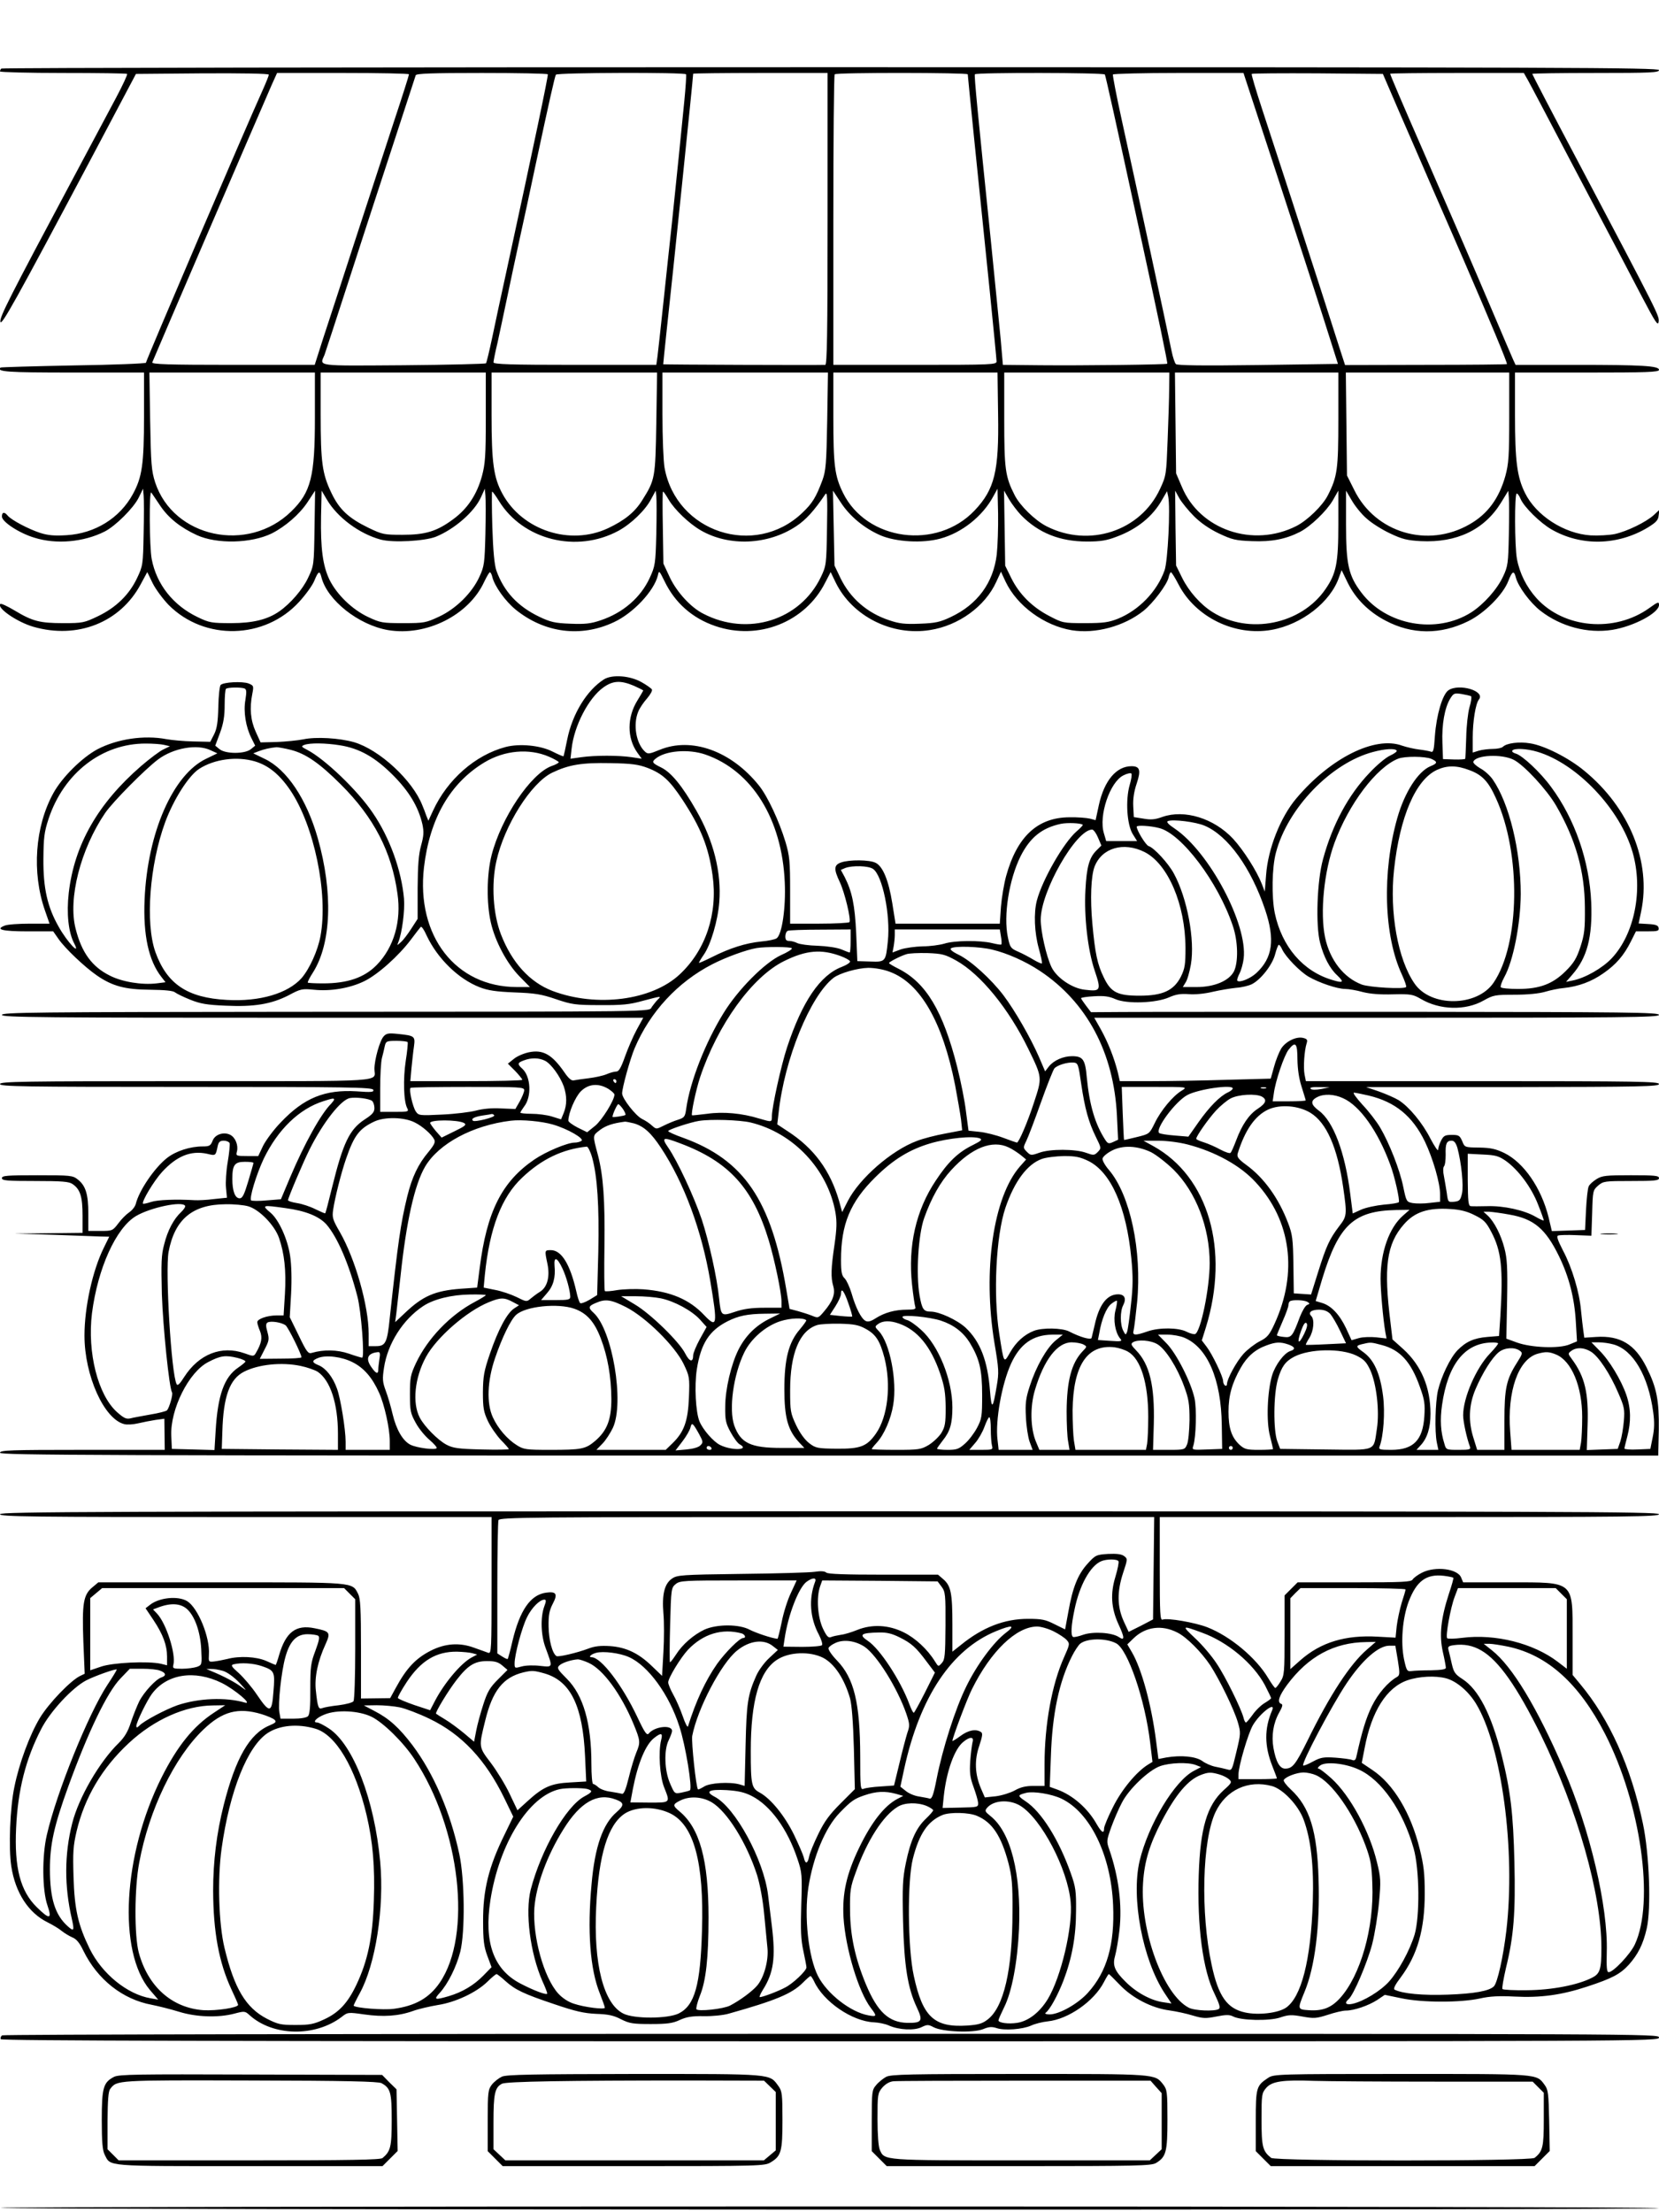 <?xml version="1.0" standalone="no"?>
<!DOCTYPE svg PUBLIC "-//W3C//DTD SVG 20010904//EN"
 "http://www.w3.org/TR/2001/REC-SVG-20010904/DTD/svg10.dtd">
<svg version="1.0" xmlns="http://www.w3.org/2000/svg"
 width="864pt" height="1152pt" viewBox="0 0 864 1152"
 preserveAspectRatio="xMidYMid meet">

<g transform="translate(0,1152) scale(0.1,-0.1)"
fill="#000000" stroke="none">
<path d="M7 11163 c-4 -3 -7 -10 -7 -15 0 -4 148 -8 328 -8 181 0 331 -2 334
-5 3 -3 -23 -59 -57 -123 -34 -64 -132 -247 -217 -407 -345 -646 -389 -734
-386 -760 3 -28 77 104 473 850 l233 440 346 3 c206 1 346 -1 346 -7 0 -5 -14
-40 -31 -78 -89 -196 -609 -1411 -609 -1422 0 -4 -169 -11 -376 -14 -207 -4
-379 -9 -381 -11 -23 -22 33 -26 378 -26 l369 0 0 -227 c0 -251 -10 -318 -58
-406 -68 -125 -197 -205 -345 -214 -64 -4 -97 -1 -138 12 -61 20 -150 67 -169
90 -17 21 -30 19 -30 -5 0 -27 89 -86 169 -110 114 -36 257 -23 366 32 57 29
150 122 177 176 l23 47 3 -35 c2 -19 2 -109 0 -200 -3 -160 -4 -167 -34 -230
-41 -87 -110 -154 -204 -199 -71 -34 -80 -36 -180 -36 -123 0 -161 10 -254 66
-37 22 -71 38 -74 34 -21 -20 86 -94 172 -119 230 -66 453 23 559 222 l34 63
28 -58 c16 -32 54 -83 84 -114 187 -187 500 -179 679 17 33 36 69 85 79 110
21 51 28 54 37 18 30 -119 192 -248 346 -275 199 -34 422 77 502 252 13 27 26
49 29 49 4 0 10 -11 13 -25 12 -48 68 -126 122 -170 150 -121 339 -146 511
-65 100 46 209 162 229 243 6 28 7 27 35 -30 54 -112 144 -192 264 -233 224
-77 469 20 573 227 l28 54 26 -54 c86 -176 292 -280 491 -248 149 23 287 123
345 250 l25 54 24 -52 c60 -126 201 -229 345 -253 123 -20 273 21 373 101 50
40 123 137 131 174 3 15 9 27 12 27 4 0 22 -29 40 -64 88 -170 293 -270 484
-236 158 28 308 145 352 275 l13 36 32 -66 c41 -83 109 -151 197 -197 138 -73
286 -74 430 -3 86 42 182 139 209 209 20 52 30 57 39 20 12 -48 75 -133 129
-175 106 -82 245 -119 373 -99 112 18 244 88 244 130 0 18 -6 16 -50 -16 -181
-130 -445 -107 -588 51 -52 58 -88 129 -102 205 -12 65 -13 340 -1 340 5 0 14
-13 20 -28 18 -42 103 -126 163 -160 153 -87 342 -83 498 10 44 27 56 39 58
63 l4 30 -29 -27 c-39 -36 -139 -85 -203 -99 -29 -6 -86 -9 -126 -7 -138 9
-284 103 -342 221 -41 83 -52 165 -52 405 l0 222 375 0 c309 0 375 2 375 14 0
21 -89 26 -435 26 l-312 0 -13 28 c-7 15 -57 133 -112 262 -110 258 -166 387
-348 805 -122 279 -180 415 -180 421 0 2 157 4 348 4 l348 0 21 -37 c12 -21
110 -207 218 -413 108 -206 219 -415 245 -465 26 -49 85 -162 131 -250 71
-135 84 -155 87 -130 3 32 6 27 -419 832 -132 249 -239 455 -239 458 0 3 149
5 330 5 287 0 330 2 330 15 0 13 -486 15 -4313 15 -2373 0 -4317 -3 -4320 -7z
m2123 -30 c0 -5 -35 -116 -79 -248 -43 -132 -134 -409 -201 -615 -67 -206
-142 -437 -167 -512 l-44 -138 -426 0 c-336 0 -424 3 -420 13 35 85 539 1255
622 1445 l28 62 343 0 c189 0 344 -3 344 -7z m723 0 c3 -7 -71 -361 -217
-1033 -25 -113 -57 -263 -72 -335 -15 -71 -30 -133 -33 -137 -3 -3 -196 -8
-429 -10 -463 -3 -438 -7 -412 54 5 13 63 192 130 398 67 206 125 386 130 400
6 19 191 583 215 658 3 9 81 12 344 12 187 0 342 -3 344 -7z m720 0 c2 -5 -2
-66 -9 -138 -7 -71 -20 -202 -29 -290 -9 -88 -25 -241 -35 -340 -11 -99 -31
-288 -45 -420 -14 -132 -28 -259 -31 -282 l-6 -43 -424 0 c-333 0 -424 3 -424
13 0 6 9 53 21 102 11 50 33 155 50 235 17 80 45 215 64 300 19 85 57 261 84
390 72 336 100 460 106 471 7 11 672 13 678 2z m737 -753 c0 -601 -3 -760 -12
-760 -40 -2 -843 1 -844 3 0 1 7 76 17 167 30 271 139 1326 139 1346 0 2 158
4 350 4 l350 0 0 -760z m730 753 c0 -8 55 -553 115 -1133 19 -189 35 -352 35
-362 0 -17 -24 -18 -425 -18 l-425 0 0 753 c0 415 3 757 7 760 9 10 693 9 693
0z m714 -1 c4 -7 53 -226 181 -817 100 -459 147 -686 144 -689 -6 -5 -443 -10
-660 -8 l-196 2 -11 128 c-7 70 -30 305 -52 522 -68 661 -87 855 -83 863 6 10
671 9 677 -1z m895 -519 c95 -291 206 -631 246 -758 l73 -230 -417 -6 c-291
-4 -419 -2 -427 5 -6 6 -16 36 -22 66 -19 96 -186 870 -261 1210 -27 123 -47
228 -45 232 3 4 157 8 343 8 l337 0 173 -527z m637 327 c47 -107 127 -292 178
-410 52 -118 123 -282 159 -365 134 -309 229 -537 225 -541 -2 -2 -193 -4
-423 -4 l-420 -1 -27 83 c-14 46 -68 211 -118 368 -91 282 -179 552 -289 888
-31 95 -55 175 -52 177 2 3 157 4 344 3 l339 -3 84 -195z m-5646 -1593 c0
-309 -20 -390 -124 -491 -225 -219 -613 -136 -708 152 -19 60 -22 93 -26 320
l-4 252 431 0 431 0 0 -233z m890 0 c0 -203 -3 -242 -20 -306 -27 -98 -76
-171 -150 -225 -85 -63 -144 -81 -265 -81 -95 0 -104 2 -175 36 -105 51 -153
96 -194 182 -48 100 -56 159 -56 409 l0 218 430 0 430 0 0 -233z m888 -29 c-5
-288 -6 -296 -74 -404 -38 -61 -91 -104 -178 -145 -197 -92 -445 -11 -549 179
-46 84 -57 162 -57 410 l0 222 431 0 431 0 -4 -262z m890 10 c-4 -225 -7 -259
-25 -309 -33 -88 -52 -120 -105 -170 -247 -235 -656 -101 -717 235 -6 33 -11
158 -11 278 l0 218 431 0 431 0 -4 -252z m890 34 c5 -296 -18 -390 -122 -500
-197 -208 -563 -159 -686 92 -43 88 -50 142 -50 397 l0 229 428 0 427 0 3
-218z m891 136 c0 -46 -4 -166 -8 -268 -7 -182 -7 -186 -40 -257 -102 -219
-369 -306 -590 -194 -61 31 -138 107 -166 161 -50 98 -55 137 -55 397 l0 243
430 0 430 0 -1 -82z m881 -161 c0 -260 -5 -299 -55 -397 -27 -53 -105 -129
-163 -159 -226 -115 -504 -20 -597 204 l-30 70 -3 263 -3 262 425 0 426 0 0
-243z m890 10 c0 -202 -3 -242 -20 -305 -33 -118 -93 -199 -186 -252 -218
-126 -491 -45 -601 178 l-38 76 -3 268 -3 268 425 0 426 0 0 -233z m-5332
-607 c-4 -153 -6 -169 -31 -223 -38 -84 -122 -167 -210 -208 -69 -32 -77 -34
-187 -34 -109 0 -119 2 -183 32 -83 39 -163 117 -201 194 -35 73 -47 163 -44
330 l3 134 27 -46 c55 -94 170 -179 281 -209 64 -17 228 -8 287 15 98 40 201
130 235 206 l20 44 3 -35 c2 -19 2 -109 0 -200z m2663 -108 c-18 -148 -101
-260 -239 -325 -57 -27 -81 -32 -162 -35 -78 -3 -106 0 -159 18 -115 38 -203
115 -254 220 l-31 65 -4 195 -4 195 41 -62 c47 -72 122 -134 207 -171 80 -34
218 -42 310 -17 113 30 222 117 277 220 l22 40 3 -130 c1 -71 -2 -167 -7 -213z
m-4357 255 c43 -64 105 -114 192 -154 104 -47 282 -43 389 9 71 36 144 99 186
162 l40 61 -3 -195 c-3 -195 -3 -195 -34 -260 -28 -60 -92 -134 -150 -174 -60
-42 -137 -61 -249 -61 -102 0 -115 2 -175 31 -128 61 -215 171 -240 303 -12
63 -14 359 -2 346 4 -6 25 -36 46 -68z m1764 25 c125 -204 405 -274 623 -156
66 36 140 107 170 165 l24 44 3 -30 c2 -16 2 -104 0 -195 -4 -158 -6 -168 -35
-231 -47 -101 -138 -180 -254 -219 -53 -18 -81 -21 -159 -18 -81 3 -104 9
-161 36 -113 54 -185 132 -224 241 -10 30 -17 101 -21 227 -3 101 -3 184 -1
184 3 0 19 -22 35 -48z m885 5 c31 -52 106 -124 167 -159 147 -85 350 -76 497
22 50 33 92 79 151 166 10 16 12 -16 9 -176 -3 -191 -4 -196 -32 -255 -108
-225 -381 -311 -612 -191 -66 33 -138 113 -174 188 l-34 73 -3 188 c-2 103 -2
187 1 187 3 0 16 -19 30 -43z m1835 -80 c90 -92 201 -137 343 -137 70 0 102 5
154 25 108 40 189 106 238 194 l25 43 6 -28 c12 -56 -2 -337 -19 -384 -39
-110 -134 -208 -243 -252 -48 -19 -75 -23 -172 -23 -113 0 -116 1 -185 37 -89
46 -157 114 -198 197 l-32 65 -3 196 -3 195 26 -45 c15 -25 43 -62 63 -83z
m900 -5 c35 -35 80 -66 130 -90 68 -32 87 -37 173 -40 101 -4 174 10 249 48
56 29 138 108 171 164 l29 51 0 -175 c0 -203 -11 -257 -67 -338 -126 -184
-399 -239 -589 -119 -62 39 -122 107 -157 177 l-32 65 -3 195 -2 195 22 -40
c13 -22 47 -64 76 -93z m899 -12 c26 -24 82 -59 123 -78 63 -30 89 -36 160
-40 187 -9 330 59 417 200 l38 62 3 -35 c2 -18 2 -106 0 -194 -3 -148 -5 -164
-30 -217 -31 -67 -101 -145 -166 -187 -182 -115 -443 -68 -572 103 -67 88 -80
147 -80 354 l0 177 30 -51 c16 -28 50 -71 77 -94z"/>
<path d="M3145 7982 c-89 -57 -164 -179 -191 -313 -9 -46 -18 -85 -19 -87 -2
-2 -27 9 -57 24 -64 33 -173 43 -245 24 -158 -42 -303 -169 -378 -332 l-24
-52 -11 27 c-5 15 -14 38 -20 52 -51 132 -224 291 -356 330 -77 22 -199 29
-264 15 -30 -6 -93 -12 -139 -14 l-84 -2 -25 55 c-27 59 -33 123 -18 198 8 41
7 43 -20 54 -33 12 -130 7 -145 -8 -5 -5 -11 -56 -12 -114 -2 -79 -7 -113 -22
-143 l-20 -39 -90 2 c-49 1 -111 7 -139 12 -116 22 -256 1 -359 -53 -80 -43
-184 -146 -229 -228 -96 -174 -113 -413 -44 -611 l24 -69 -103 0 c-57 0 -116
-4 -130 -10 -53 -20 -13 -30 119 -30 l133 0 28 -40 c34 -49 136 -146 200 -190
80 -55 146 -73 276 -74 78 -1 121 -5 131 -14 9 -7 44 -24 79 -38 52 -21 87
-27 183 -31 150 -7 239 8 329 54 63 34 71 35 132 29 87 -9 187 8 261 44 71 34
180 132 244 217 24 32 47 62 51 66 4 5 18 -15 31 -45 56 -119 165 -226 276
-269 44 -17 85 -23 182 -27 106 -4 139 -9 215 -35 83 -28 101 -31 230 -31 115
-1 154 3 222 22 98 26 99 26 79 7 -9 -9 -22 -26 -31 -38 -19 -27 91 -25 -1897
-26 -1316 -1 -1488 -3 -1488 -16 0 -13 192 -15 1670 -15 l1670 0 -34 -62 c-19
-35 -46 -98 -61 -140 -20 -57 -32 -78 -45 -78 -10 0 -33 -6 -51 -14 -19 -8
-61 -17 -94 -21 -33 -4 -68 -9 -77 -11 -11 -3 -27 10 -48 41 -65 94 -112 121
-187 105 -27 -6 -62 -21 -78 -35 l-30 -24 38 -38 c20 -21 37 -42 37 -46 0 -4
-131 -7 -291 -7 l-292 0 6 68 c4 37 9 88 13 113 7 53 4 56 -85 65 -47 5 -59 3
-73 -13 -20 -21 -48 -122 -48 -169 0 -70 91 -64 -981 -64 -855 0 -969 -2 -969
-15 0 -13 114 -15 969 -15 843 0 970 -2 975 -15 4 -12 -8 -14 -87 -8 -165 10
-274 -34 -395 -162 -37 -38 -78 -94 -92 -122 l-25 -53 -58 0 c-58 0 -59 1 -53
24 8 32 -8 72 -34 86 -34 18 -81 3 -93 -31 -10 -25 -16 -29 -52 -29 -65 0
-139 -24 -185 -60 -66 -52 -146 -170 -163 -240 -4 -14 -19 -33 -34 -43 -16
-11 -41 -36 -57 -58 -29 -38 -31 -39 -93 -39 l-63 0 0 90 c0 102 -14 146 -55
178 -26 21 -38 22 -211 22 -157 0 -184 -2 -184 -15 0 -13 26 -15 173 -15 140
0 177 -3 195 -16 40 -27 52 -66 52 -164 l0 -90 -177 -2 -178 -2 200 -6 c110
-4 221 -8 247 -9 l47 -1 -28 -57 c-59 -119 -101 -310 -101 -458 0 -208 102
-435 207 -461 14 -4 47 -2 72 4 25 6 67 14 92 18 l45 6 1 -81 1 -81 -429 0
c-375 0 -429 -2 -429 -15 0 -13 486 -15 4318 -15 l4318 0 3 134 c2 154 -11
220 -64 326 -60 120 -137 166 -262 158 l-62 -4 -5 36 c-3 19 -8 67 -12 105 -8
95 -47 225 -94 313 -28 55 -35 75 -25 78 8 3 50 4 94 2 l79 -3 4 118 c3 116 4
119 31 143 27 23 34 24 173 24 121 0 144 2 144 15 0 13 -23 15 -146 15 -130 0
-150 -2 -179 -20 -18 -11 -37 -28 -41 -38 -5 -9 -11 -64 -14 -122 l-5 -105
-86 -3 -87 -3 -17 72 c-38 153 -129 285 -231 335 -44 21 -70 27 -130 28 -76 1
-76 1 -89 34 -13 29 -18 32 -54 32 -35 0 -43 -4 -56 -30 -8 -16 -15 -37 -15
-47 -1 -10 -18 16 -40 57 -42 83 -112 167 -166 201 -20 12 -66 32 -102 45
l-67 23 763 0 c670 1 762 3 762 16 0 13 -109 15 -920 15 l-919 0 -7 35 c-7 37
-1 124 11 162 6 18 2 23 -18 28 -36 9 -91 -18 -115 -56 -11 -19 -28 -61 -37
-95 l-17 -61 -226 -6 c-124 -4 -300 -7 -392 -7 l-168 0 -11 48 c-19 74 -49
151 -87 220 l-35 62 1471 0 c1300 0 1470 2 1470 15 0 13 -154 15 -1322 16
-728 0 -1393 0 -1480 -1 l-156 -1 -26 34 c-14 19 -26 36 -26 39 0 3 30 8 68
10 52 3 77 0 111 -15 59 -26 213 -21 281 10 34 15 60 19 100 16 32 -3 84 2
125 12 39 9 94 18 123 21 30 2 66 11 82 19 47 24 107 101 121 156 7 27 16 49
19 49 4 0 12 -11 18 -25 18 -38 91 -114 137 -141 55 -32 150 -64 191 -64 18 0
59 -7 91 -16 39 -10 92 -14 158 -12 93 2 103 0 145 -24 98 -58 232 -62 327 -8
50 28 59 30 161 30 69 0 127 6 158 15 27 8 72 18 99 20 75 8 144 33 206 77 65
45 106 92 143 166 l26 52 61 0 c52 0 60 2 57 18 -2 13 -15 18 -54 20 l-50 3
13 62 c54 258 -61 541 -297 734 -81 67 -208 131 -281 142 -58 10 -123 1 -142
-18 -6 -6 -29 -11 -52 -11 -22 0 -55 -4 -73 -9 l-32 -10 0 79 c0 83 15 176 32
197 36 45 -105 86 -159 48 -31 -22 -62 -129 -70 -237 -5 -76 -8 -88 -22 -82
-9 3 -36 8 -61 11 -25 3 -64 12 -88 20 -141 52 -373 -64 -551 -275 -82 -97
-147 -261 -157 -397 l-7 -88 -15 39 c-27 69 -95 176 -150 236 -100 107 -253
154 -368 114 -38 -14 -60 -16 -99 -9 l-50 8 -3 57 c-2 37 4 77 18 118 23 69
17 90 -27 90 -79 0 -142 -75 -170 -202 l-17 -79 -30 8 c-17 4 -65 8 -107 7
-165 -1 -272 -100 -329 -306 -11 -40 -23 -112 -27 -160 l-6 -88 -271 0 -272 0
-17 107 c-19 118 -49 192 -87 210 -31 16 -136 17 -179 2 -38 -13 -40 -34 -7
-103 25 -53 59 -193 50 -208 -3 -4 -74 -8 -157 -8 l-152 0 0 172 c0 154 -3
182 -24 253 -33 109 -93 238 -138 294 -144 180 -351 255 -518 186 -54 -22 -61
-23 -76 -9 -46 42 -63 141 -35 208 7 18 28 49 46 69 17 20 29 41 25 47 -3 5
-26 22 -51 36 -61 36 -156 43 -199 16z m156 -33 c27 -12 49 -23 49 -25 0 -1
-14 -25 -30 -51 -55 -88 -55 -196 -1 -272 l23 -32 -53 8 c-69 10 -188 10 -261
0 l-57 -8 6 53 c13 118 88 263 165 318 50 36 90 38 159 9z m-2028 -14 c11 -5
12 -16 5 -60 -11 -61 2 -141 32 -200 l19 -38 -22 -18 c-31 -26 -133 -26 -164
0 l-22 18 25 67 c18 49 24 87 24 145 0 43 3 81 7 84 8 8 76 9 96 2z m6388 -40
c4 -3 1 -29 -8 -58 -8 -28 -16 -99 -17 -157 -2 -58 -4 -108 -5 -111 0 -3 -27
-5 -58 -4 l-58 2 -3 84 c-4 96 12 183 40 230 18 29 22 31 60 25 23 -4 44 -9
49 -11z m-6806 -254 l30 -7 -35 -17 c-19 -9 -71 -48 -115 -86 -225 -195 -348
-410 -377 -661 -12 -107 -2 -204 28 -262 37 -71 -36 6 -81 87 -58 102 -80 200
-79 350 1 113 4 141 27 211 79 238 278 393 507 392 36 0 79 -3 95 -7z m915 -2
c102 -16 183 -62 275 -154 85 -85 134 -166 155 -258 8 -39 7 -59 -7 -110 -13
-47 -17 -102 -18 -222 l0 -160 -33 -51 c-18 -28 -42 -60 -54 -70 -21 -19 -21
-19 -13 1 19 48 34 164 29 225 -13 148 -75 319 -162 446 -79 118 -251 282
-342 329 -31 16 -33 19 -15 26 29 11 110 10 185 -2z m-673 -26 l35 -16 -58
-28 c-173 -82 -306 -385 -321 -733 -8 -185 21 -319 88 -404 l21 -27 -47 -6
c-77 -9 -180 8 -244 41 -92 46 -146 120 -177 243 -41 157 26 416 154 604 41
59 206 226 275 278 80 60 204 82 274 48z m418 2 c78 -20 150 -70 260 -180 172
-171 265 -351 295 -569 21 -144 -19 -279 -107 -370 -65 -67 -153 -97 -281 -97
-41 0 -76 2 -79 4 -2 3 10 27 27 53 96 152 105 417 25 699 -58 204 -161 358
-276 413 l-60 29 28 11 c26 10 59 18 93 21 9 0 43 -6 75 -14z m5759 -4 c3 -4
-13 -16 -35 -26 -22 -10 -70 -50 -107 -90 -110 -115 -193 -269 -242 -450 -31
-112 -39 -343 -15 -435 19 -73 50 -133 89 -169 38 -36 32 -42 -26 -24 -152 45
-262 173 -299 348 -17 85 -15 237 6 315 61 232 287 466 505 524 63 17 116 20
124 7z m733 -6 c207 -62 432 -300 496 -525 55 -194 10 -423 -109 -550 -48 -51
-138 -103 -204 -116 l-34 -7 32 37 c78 89 106 196 99 376 -9 215 -85 435 -209
602 -56 77 -152 166 -185 174 -13 4 -20 10 -17 15 8 14 75 11 131 -6z m-5149
-25 c28 -12 52 -26 52 -29 0 -4 -16 -13 -37 -20 -108 -39 -263 -269 -313 -465
-25 -98 -27 -248 -4 -349 22 -98 84 -215 150 -282 l54 -55 -68 0 c-319 0 -525
266 -484 623 30 255 136 439 315 547 105 63 232 74 335 30z m815 11 c243 -84
400 -336 414 -666 6 -131 -14 -270 -42 -291 -8 -6 -45 -14 -82 -17 -79 -8
-162 -34 -255 -81 -38 -19 -68 -32 -68 -30 0 3 11 22 25 42 37 53 74 180 81
275 12 153 -30 320 -119 475 -74 130 -131 199 -183 225 -47 23 -51 29 -30 46
50 42 171 52 259 22z m4211 -28 c54 -28 171 -154 220 -238 102 -176 149 -341
150 -530 1 -112 -2 -140 -23 -205 -20 -61 -35 -85 -76 -126 -68 -68 -136 -94
-250 -94 -46 0 -86 4 -89 9 -3 5 5 28 18 52 47 84 85 278 86 434 0 224 -60
472 -146 596 -13 19 -42 46 -65 58 -22 13 -38 28 -36 34 12 36 149 42 211 10z
m-429 5 c33 -15 32 -23 -5 -38 -65 -27 -135 -136 -173 -270 -80 -282 -70 -614
24 -815 15 -33 25 -62 22 -65 -12 -12 -190 -2 -231 13 -95 36 -166 128 -191
245 -27 129 -6 343 49 493 74 202 218 393 331 438 34 14 143 13 174 -1z
m-6127 -13 c70 -21 127 -67 183 -149 125 -184 199 -540 158 -761 -14 -76 -57
-170 -98 -218 -71 -80 -218 -124 -390 -114 -206 11 -312 83 -372 250 -53 151
-30 453 51 675 44 119 122 242 177 278 79 51 196 67 291 39z m2045 -34 c77
-30 114 -64 181 -165 97 -148 136 -246 157 -394 28 -199 -35 -389 -171 -516
-145 -136 -433 -173 -663 -86 -118 45 -211 147 -268 294 -41 106 -51 261 -24
381 41 186 180 407 290 461 88 42 154 53 305 50 112 -2 145 -7 193 -25z m4281
-12 c65 -24 98 -59 137 -146 132 -288 125 -760 -13 -961 -86 -125 -326 -128
-411 -4 -87 125 -131 371 -107 592 30 278 113 470 224 521 53 24 103 24 170
-2z m-1771 -78 c-22 -78 -14 -205 16 -254 l23 -37 -81 0 -80 0 -12 41 c-28 91
31 266 101 301 19 10 38 14 42 10 4 -4 0 -31 -9 -61z m391 -211 c121 -51 242
-220 315 -438 52 -155 39 -250 -46 -329 -31 -29 -88 -52 -99 -40 -3 3 2 19 11
37 9 17 19 53 22 79 21 178 -179 554 -359 676 -32 21 -45 35 -36 39 25 11 146
-4 192 -24z m-635 5 c2 -2 -13 -18 -33 -35 -67 -59 -177 -250 -206 -359 -17
-65 -13 -167 10 -250 11 -40 19 -76 16 -78 -2 -2 -21 6 -43 19 -21 13 -57 32
-80 42 -39 17 -43 22 -54 75 -24 113 6 301 66 422 50 99 112 148 210 169 35 7
104 4 114 -5z m398 -17 c116 -29 306 -280 383 -508 28 -81 30 -191 6 -239 -26
-49 -102 -81 -194 -81 l-72 0 14 23 c9 12 21 55 28 94 22 128 -19 347 -89 475
-28 52 -103 134 -131 142 -15 5 -62 82 -62 101 0 9 71 5 117 -7z m-319 -49
l18 -42 -27 -27 c-36 -36 -50 -86 -56 -202 -8 -141 12 -315 48 -422 35 -104
32 -110 -51 -100 -66 7 -147 62 -174 118 -27 57 -56 185 -56 247 0 147 184
469 268 469 7 0 21 -19 30 -41z m243 -76 c122 -62 212 -273 213 -499 0 -86 -3
-107 -24 -150 -37 -72 -94 -99 -215 -99 -115 0 -149 17 -186 94 -34 69 -46
127 -60 281 -12 130 -7 247 11 296 38 99 151 132 261 77z m-1414 -88 c49 -34
91 -240 77 -375 -11 -108 -12 -110 -91 -107 l-68 2 -6 145 c-7 147 -21 216
-60 293 l-20 37 23 10 c37 14 121 12 145 -5z m-117 -375 c0 -33 -2 -60 -5 -60
-3 0 -22 7 -43 16 -21 9 -73 17 -123 19 -47 1 -95 8 -107 14 -11 6 -30 11 -41
11 -16 0 -21 6 -21 24 0 13 6 27 13 29 6 3 83 6 170 6 l157 1 0 -60z m783 23
c4 -20 4 -39 2 -41 -2 -3 -24 1 -49 7 -62 15 -196 14 -248 -3 -24 -7 -74 -14
-113 -14 -38 -1 -90 -8 -114 -16 l-43 -16 6 31 c3 17 6 44 6 60 l0 29 274 0
273 0 6 -37z m-1089 -61 c3 -5 -23 -21 -57 -36 -84 -39 -223 -178 -299 -302
-95 -154 -174 -356 -194 -496 -6 -43 -9 -48 -43 -59 -20 -6 -53 -20 -75 -31
-38 -19 -38 -19 -60 0 -11 11 -35 27 -52 35 -34 17 -104 107 -104 133 0 29 41
178 65 235 80 189 224 345 405 438 72 37 177 75 230 84 47 8 179 7 184 -1z
m1043 -7 c77 -18 174 -61 249 -111 245 -163 385 -426 401 -754 l6 -125 -26
-12 c-22 -10 -27 -9 -40 10 -54 83 -83 182 -97 326 -8 94 -20 111 -77 111 -46
0 -95 -22 -120 -53 l-20 -26 -33 77 c-42 96 -123 238 -184 319 -63 83 -169
180 -233 211 -35 17 -48 29 -40 34 20 13 148 9 214 -7z m-788 -34 c24 -9 46
-21 48 -27 2 -6 -17 -19 -43 -29 -113 -43 -206 -180 -285 -419 -31 -94 -79
-312 -79 -358 0 -33 0 -32 -65 -13 -90 28 -189 37 -272 25 -42 -5 -77 -9 -79
-8 -6 8 20 131 42 198 92 275 271 523 437 605 115 57 194 64 296 26z m601 -23
c127 -71 273 -250 375 -459 74 -152 73 -149 30 -280 -33 -102 -79 -209 -89
-209 -2 0 -34 11 -71 25 -37 14 -93 28 -124 31 l-57 6 -13 98 c-6 54 -27 159
-46 234 -74 292 -162 438 -305 511 -28 14 -50 27 -50 30 0 6 58 36 90 46 14 5
63 7 110 6 77 -3 92 -7 150 -39z m-345 -59 c158 -59 274 -260 339 -589 13 -69
27 -150 31 -180 l6 -56 -89 -17 c-50 -9 -115 -26 -146 -38 -133 -49 -301 -196
-361 -314 l-29 -57 -16 58 c-46 159 -131 275 -269 364 l-53 35 7 60 c30 280
165 609 286 703 33 25 125 51 181 52 34 0 80 -8 113 -21z m-2512 -366 c2 -5
-2 -48 -10 -98 -14 -93 -11 -212 8 -246 9 -18 5 -19 -66 -19 l-75 0 0 123 c0
67 4 138 9 157 5 19 12 47 15 63 6 25 10 27 61 27 29 0 56 -3 58 -7z m4634
-90 c1 -52 8 -100 22 -143 11 -36 21 -67 21 -70 0 -3 -39 -5 -86 -5 l-86 0 6
41 c8 64 54 199 77 228 36 46 46 34 46 -51z m-3918 -7 c32 -17 77 -79 97 -133
17 -50 17 -96 0 -138 l-14 -34 -48 15 c-26 8 -73 14 -106 14 -32 0 -58 3 -58
6 0 3 9 17 19 31 41 51 36 157 -9 198 -27 24 -25 31 8 43 39 15 79 14 111 -2z
m2792 -121 c19 -128 38 -198 77 -277 28 -57 28 -57 9 -77 -18 -18 -22 -18 -61
-4 -54 20 -188 21 -244 0 -42 -15 -45 -14 -64 5 -20 20 -20 22 -3 57 10 20 44
110 76 200 32 90 64 170 70 177 14 17 66 33 99 31 24 -2 26 -7 41 -112z
m-2421 15 c0 -5 -2 -10 -4 -10 -3 0 -8 5 -11 10 -3 6 -1 10 4 10 6 0 11 -4 11
-10z m-42 -40 c17 -11 32 -24 32 -30 0 -29 -64 -132 -100 -162 l-42 -34 -49
24 c-27 14 -49 30 -49 36 0 40 36 124 65 153 39 39 91 44 143 13z m-438 -7 c0
-10 -11 -36 -23 -58 l-23 -40 -75 3 c-46 3 -96 -2 -129 -11 -30 -8 -110 -18
-177 -21 -120 -6 -123 -5 -138 17 -16 25 -36 113 -27 122 3 3 137 5 299 5 272
0 293 -1 293 -17z m3425 -2 c-46 -27 -109 -103 -141 -169 -28 -57 -28 -57 -93
-73 -36 -9 -67 -16 -67 -15 -1 0 -4 63 -7 139 l-5 137 171 0 c172 0 172 0 142
-19z m265 11 c0 -5 -11 -14 -24 -20 -42 -19 -97 -75 -153 -154 l-54 -77 -72 6
c-40 3 -76 9 -80 13 -23 20 85 165 147 198 59 31 236 56 236 34z m173 1 c-7
-2 -19 -2 -25 0 -7 3 -2 5 12 5 14 0 19 -2 13 -5z m287 -4 c-28 -5 -48 -5 -54
1 -7 7 9 10 45 9 l54 -1 -45 -9z m248 -34 c138 -33 228 -106 293 -240 42 -88
79 -216 79 -275 l0 -38 -54 -6 c-30 -4 -69 -4 -88 -1 -33 6 -34 8 -50 85 -18
89 -73 228 -120 308 -18 31 -59 84 -92 119 -32 35 -52 63 -45 63 8 0 42 -7 77
-15z m-557 -5 c29 -16 23 -35 -21 -64 -46 -30 -82 -84 -112 -164 -12 -32 -25
-61 -29 -65 -4 -5 -27 3 -52 16 -25 14 -64 31 -86 38 -23 7 -41 15 -41 19 0
14 62 102 102 146 23 25 58 54 77 64 40 21 130 26 162 10z m424 -9 c87 -39
181 -171 245 -345 23 -60 51 -186 45 -196 -2 -4 -37 -10 -78 -13 -40 -4 -93
-15 -118 -26 l-44 -20 -13 102 c-27 216 -88 378 -163 433 -43 32 -46 52 -9 71
35 18 88 16 135 -6z m-5057 -14 c6 -5 12 -22 12 -37 0 -21 -10 -33 -50 -59
-80 -52 -113 -122 -170 -352 -18 -74 -34 -135 -36 -137 -1 -2 -24 8 -51 21
-27 14 -70 28 -96 32 -26 4 -47 11 -47 15 0 12 79 198 112 264 71 142 165 261
211 268 32 6 100 -3 115 -15z m-198 7 c0 -3 -7 -12 -15 -21 -53 -52 -140 -209
-214 -384 l-48 -114 -74 -6 c-41 -4 -77 -3 -81 0 -11 10 27 135 65 216 74 153
185 261 312 301 47 15 55 16 55 8z m1505 -50 c9 -14 15 -28 12 -30 -5 -5 -67
-14 -67 -10 0 14 24 66 30 66 4 0 15 -12 25 -26z m3580 -19 c84 -52 140 -180
170 -386 21 -146 20 -152 -21 -205 -50 -66 -67 -103 -109 -237 l-37 -118 -45
3 -45 3 -2 150 c-2 133 -5 157 -28 217 -49 129 -125 235 -219 303 -41 30 -48
41 -43 59 38 121 89 195 158 228 63 29 159 21 221 -17z m-4251 -13 c6 -10
-102 -37 -111 -28 -11 10 6 20 50 27 23 3 45 7 49 8 4 0 9 -3 12 -7z m-414
-37 c39 -19 87 -61 101 -88 8 -14 1 -28 -29 -65 -54 -64 -86 -131 -111 -232
-35 -144 -48 -237 -91 -632 -13 -130 -22 -148 -72 -148 l-38 0 0 65 c0 144
-70 390 -150 529 -37 64 -41 76 -35 116 9 62 42 193 67 265 42 122 69 158 148
195 54 25 155 23 210 -5z m257 -3 c14 -9 6 -16 -50 -43 l-67 -33 -30 34 c-16
19 -29 38 -30 42 -1 18 143 18 177 0z m463 -8 c76 -22 166 -74 148 -85 -7 -5
-23 -9 -35 -9 -38 0 -150 -47 -210 -88 -169 -115 -248 -271 -285 -567 l-13
-100 -85 -6 c-135 -10 -199 -38 -293 -128 l-49 -46 6 45 c3 25 13 113 22 195
30 283 73 476 128 570 71 120 248 215 446 239 57 7 162 -3 220 -20z m1028 11
c223 -53 403 -244 443 -469 8 -49 7 -84 -5 -168 -18 -122 -20 -170 -6 -217 11
-40 -3 -77 -49 -131 -29 -34 -30 -35 -63 -21 -18 7 -52 18 -74 24 l-42 11 -17
101 c-78 466 -221 675 -537 790 -43 15 -78 31 -78 35 0 8 116 46 160 53 62 10
211 5 268 -8z m-606 -5 c51 -15 89 -49 141 -128 120 -182 212 -431 256 -692
39 -231 36 -249 -31 -179 -77 82 -175 124 -317 135 -42 3 -103 1 -136 -4 -33
-6 -62 -8 -65 -5 -3 3 -4 109 -2 237 3 236 -6 364 -34 471 -28 106 -29 100 11
131 31 23 67 35 130 43 6 0 27 -4 47 -9z m1801 -78 c14 -6 7 -13 -35 -34 -78
-38 -130 -88 -194 -185 -104 -155 -146 -342 -124 -543 6 -56 14 -108 17 -116
4 -11 -5 -14 -43 -14 -62 0 -117 -15 -164 -45 -26 -17 -41 -20 -53 -13 -22 12
-51 69 -72 143 -10 33 -26 68 -36 78 -15 14 -19 32 -19 96 0 186 48 302 179
431 93 92 178 144 286 176 96 28 221 40 258 26z m-1560 -26 c253 -95 378 -232
461 -506 30 -100 66 -271 66 -317 l0 -33 -90 0 c-65 0 -108 -6 -152 -21 -72
-24 -73 -23 -83 70 -11 110 -53 297 -90 410 -40 119 -127 306 -175 375 -37 54
-29 57 63 22z m-2347 1 c2 -7 -2 -51 -10 -98 -8 -46 -12 -107 -9 -135 l5 -51
-68 -7 c-38 -5 -82 -7 -99 -6 -99 6 -195 2 -228 -9 -21 -7 -40 -11 -42 -9 -9
9 56 118 99 165 76 83 150 113 234 95 46 -11 45 -12 56 41 5 21 12 27 32 27
13 0 27 -6 30 -13z m4990 -7 c142 -37 274 -109 354 -197 184 -198 220 -470 98
-736 -27 -59 -38 -72 -78 -92 -25 -13 -63 -42 -84 -65 -37 -41 -86 -131 -86
-158 0 -7 -4 -10 -10 -7 -5 3 -10 14 -10 23 0 23 -56 140 -86 179 l-25 33 21
67 c125 404 14 786 -274 945 l-51 28 76 0 c44 0 109 -8 155 -20z m1404 -17
c21 -78 33 -197 24 -238 -8 -35 -13 -40 -41 -43 -31 -3 -32 -2 -38 45 -4 26
-11 66 -15 88 -5 23 -5 44 0 51 6 6 9 33 9 61 -2 58 5 73 31 73 13 0 22 -11
30 -37z m-2337 2 c18 -8 45 -26 62 -39 l29 -24 -32 -36 c-139 -159 -195 -542
-133 -919 23 -136 24 -155 12 -224 -20 -121 -27 -127 -35 -27 -12 158 -51 259
-128 331 -44 40 -137 83 -181 83 -37 0 -45 12 -58 84 -19 111 -7 315 24 403
37 104 84 188 141 250 106 116 214 159 299 118z m-2169 -53 c27 -98 37 -251
32 -490 l-6 -226 -39 -24 c-22 -13 -44 -21 -49 -18 -5 3 -14 31 -21 63 -32
140 -77 213 -132 213 -33 0 -33 0 -18 -71 14 -66 0 -122 -39 -146 -15 -9 -36
-25 -48 -35 -21 -18 -22 -18 -74 8 -29 14 -79 31 -112 37 l-59 12 6 65 c25
245 87 407 195 508 101 96 210 148 336 161 6 0 19 -25 28 -57z m2911 28 c27
-14 80 -55 117 -91 117 -117 188 -301 188 -487 0 -130 -47 -358 -76 -369 -7
-2 -26 3 -44 12 -42 22 -143 23 -203 2 -66 -23 -81 -22 -73 6 3 12 11 77 18
145 26 269 -36 560 -147 690 -20 23 -35 50 -33 59 2 10 23 28 48 41 57 30 134
26 205 -8z m1847 -45 c66 -47 134 -139 168 -227 17 -42 30 -80 30 -83 0 -3
-19 5 -43 19 -58 34 -167 58 -252 55 -38 -1 -77 -1 -85 0 -13 1 -15 24 -16
137 l0 136 77 -4 c67 -3 83 -7 121 -33z m-2173 -1 c117 -59 197 -239 223 -507
9 -94 9 -144 -2 -240 -7 -67 -16 -131 -20 -142 -7 -18 -8 -18 -20 5 -17 32
-17 103 0 134 17 34 7 56 -27 56 -58 0 -99 -54 -122 -160 -7 -30 -14 -60 -16
-67 -4 -12 -60 4 -118 34 -36 18 -138 20 -182 3 -50 -19 -94 -59 -124 -112
-34 -59 -32 -62 -57 97 -32 203 -17 509 32 655 47 138 114 228 190 255 22 8
73 14 115 15 62 0 84 -5 128 -26z m-4349 -10 c0 -3 -12 -45 -27 -95 -21 -70
-30 -89 -45 -89 -24 0 -38 38 -38 101 0 73 12 89 65 89 25 0 45 -2 45 -6z
m-356 -223 c3 -4 -6 -19 -20 -32 -39 -36 -71 -96 -89 -169 -15 -55 -16 -96
-12 -260 6 -173 38 -487 53 -511 6 -10 -14 -79 -26 -93 -5 -5 -44 -15 -87 -22
-43 -8 -90 -16 -104 -20 -22 -5 -35 2 -70 33 -99 89 -155 310 -130 514 30 234
125 445 230 507 75 44 240 79 255 53z m330 -3 c57 -17 136 -98 159 -164 28
-81 38 -169 31 -291 l-7 -113 -37 0 c-47 0 -100 -18 -100 -35 0 -7 6 -28 14
-46 14 -35 8 -64 -21 -114 -11 -19 -13 -19 -60 -2 -119 42 -237 -4 -314 -124
-22 -35 -34 -47 -39 -37 -28 51 -60 591 -42 689 32 170 125 247 296 248 43 1
97 -4 120 -11z m192 -9 c106 -14 176 -43 214 -85 57 -66 117 -204 161 -374 20
-74 39 -320 25 -320 -4 0 -35 9 -69 21 -61 21 -132 22 -193 4 -19 -6 -27 5
-68 90 l-47 96 7 122 c4 76 2 150 -5 197 -13 88 -59 188 -101 224 -49 41 -45
42 76 25z m6194 -37 c47 -23 60 -36 86 -86 53 -99 63 -191 48 -438 l-7 -105
-61 -5 c-71 -6 -112 -25 -156 -70 -38 -40 -83 -134 -101 -208 -14 -61 -18
-214 -6 -272 l8 -38 -57 0 -57 0 21 23 c35 37 52 92 52 165 0 137 -48 251
-141 336 l-57 51 -10 85 c-37 292 -21 412 70 515 56 64 126 87 243 79 50 -3
86 -12 125 -32z m-373 -2 c-72 -63 -117 -189 -117 -329 0 -63 13 -209 25 -279
l6 -32 -53 6 c-29 3 -70 2 -91 -4 l-38 -11 -29 63 c-34 71 -77 117 -125 131
l-33 10 34 115 c86 282 165 355 387 359 l68 1 -34 -30z m555 5 c126 -22 187
-73 257 -216 53 -109 81 -219 88 -344 l6 -100 -39 -16 c-54 -23 -200 -17 -274
10 l-55 20 4 203 c3 167 0 215 -14 268 -18 70 -53 138 -87 170 l-22 20 30 0
c16 -1 64 -7 106 -15z m-4933 -280 c21 -44 40 -115 41 -147 0 -16 -10 -18 -76
-18 l-76 0 30 35 c34 38 46 83 40 144 -4 50 14 44 41 -14z m1489 -181 c13 -36
22 -68 20 -70 -2 -1 -29 0 -60 3 l-56 6 29 45 c16 25 29 54 29 64 0 36 16 16
38 -48z m-1888 42 c0 -3 -26 -19 -58 -36 -128 -68 -244 -189 -305 -317 -29
-62 -32 -77 -32 -163 0 -87 3 -100 30 -149 16 -30 49 -70 72 -89 23 -20 40
-39 37 -43 -7 -11 -104 1 -137 18 -39 20 -73 78 -92 158 -9 39 -25 94 -36 123
-17 46 -18 62 -9 120 19 126 99 251 203 320 55 37 150 60 245 61 45 1 82 -1
82 -3z m912 -17 c71 -15 161 -64 203 -110 l35 -39 -35 -63 c-19 -35 -35 -73
-35 -85 0 -38 -19 -34 -41 9 -31 62 -182 209 -264 257 l-70 42 77 0 c42 0 101
-5 130 -11z m-773 -18 l34 -18 -26 -17 c-37 -25 -82 -109 -125 -234 -32 -93
-36 -119 -37 -202 0 -82 4 -103 26 -150 14 -30 45 -74 67 -98 23 -23 42 -45
42 -48 0 -3 -64 -4 -142 -2 -122 3 -149 7 -183 25 -45 24 -115 95 -139 141
-40 77 -26 208 32 315 55 102 212 239 328 286 61 25 80 25 123 2z m592 -28
c103 -53 253 -201 299 -295 31 -65 32 -70 28 -175 -5 -123 -25 -180 -86 -239
l-35 -34 -180 0 -181 0 32 33 c17 17 41 55 54 82 61 132 -3 511 -101 599 -29
26 -27 35 12 51 50 22 79 18 158 -22z m2548 -18 c-12 -48 -1 -112 23 -143 15
-17 11 -19 -55 -14 l-59 4 7 36 c12 72 37 132 62 152 14 11 28 19 30 16 2 -2
-1 -25 -8 -51z m1001 45 c12 -8 12 -10 -2 -15 -10 -4 -26 -32 -38 -62 -38
-102 -44 -110 -84 -105 -20 2 -36 6 -36 9 0 3 14 35 30 73 17 38 30 75 30 83
0 7 3 17 7 20 10 10 76 8 93 -3z m-3819 -35 c65 -23 105 -68 138 -155 36 -94
54 -199 55 -315 0 -107 -22 -165 -85 -219 -50 -42 -70 -46 -235 -46 -124 0
-137 2 -172 24 -50 31 -99 88 -125 145 -34 73 -29 191 11 308 37 109 82 201
110 226 49 45 217 62 303 32z m3937 -27 c11 -13 34 -52 51 -88 l31 -65 -102
-5 c-57 -3 -105 -4 -107 -3 -2 1 6 17 18 36 23 37 28 96 10 114 -18 18 0 33
40 33 26 0 44 -7 59 -22z m-2926 -28 c-68 -35 -120 -87 -156 -158 -38 -76 -69
-206 -69 -297 -1 -70 3 -87 28 -133 16 -29 37 -58 47 -63 57 -31 -43 -34 -103
-3 -34 17 -88 79 -106 122 -20 49 -27 185 -14 271 21 134 64 202 161 251 56
28 103 38 194 39 l79 1 -61 -30z m898 -7 c67 -22 116 -60 150 -114 51 -84 65
-141 65 -274 0 -111 -2 -124 -27 -171 -15 -28 -43 -65 -63 -82 -31 -28 -43
-32 -90 -32 -30 0 -55 3 -55 6 0 3 14 22 30 43 38 47 50 88 50 172 0 144 -72
323 -163 404 -27 25 -60 48 -73 51 -13 3 -24 11 -24 16 0 14 142 0 200 -19z
m-701 2 c2 -2 -13 -23 -33 -47 -59 -68 -81 -155 -81 -313 0 -146 18 -211 74
-273 l30 -32 -120 0 c-159 0 -212 25 -245 117 -29 84 -5 263 52 380 35 72 111
138 188 163 53 17 120 19 135 5z m-2711 -27 c14 -12 82 -149 82 -166 0 -4 -49
-7 -108 -7 l-109 -1 25 49 c23 44 25 53 15 90 -9 31 -9 44 0 50 16 10 75 1 95
-15z m3193 10 c96 -33 167 -119 215 -260 23 -68 28 -101 29 -178 0 -82 -3
-100 -23 -133 -13 -20 -43 -48 -66 -62 -39 -23 -52 -25 -169 -25 -70 0 -127 2
-127 4 0 3 11 17 25 32 39 42 75 124 87 199 21 125 -18 322 -74 382 -23 24
-23 25 -4 39 24 17 62 18 107 2z m2111 -54 c-29 -60 -40 -50 -16 16 12 33 21
47 28 40 7 -7 3 -25 -12 -56z m-2283 26 c53 -29 74 -63 97 -150 36 -142 18
-306 -44 -395 -47 -67 -80 -80 -204 -79 -101 1 -110 3 -144 29 -23 18 -48 52
-68 94 -29 62 -31 73 -31 181 0 192 49 311 141 340 16 5 70 8 119 7 74 -2 98
-7 134 -27z m988 -61 c-46 -38 -102 -137 -134 -237 -21 -64 -24 -91 -20 -162
2 -47 11 -104 19 -127 l16 -43 -88 0 -89 0 -6 53 c-12 98 22 290 71 397 47
102 114 149 214 150 l55 0 -38 -31z m671 15 c120 -50 192 -216 195 -454 l2
-125 -79 -3 c-78 -3 -79 -3 -71 20 14 47 18 191 6 247 -19 85 -93 231 -145
285 l-45 46 50 0 c27 0 66 -7 87 -16z m-140 -34 c43 -26 103 -121 138 -217 25
-67 29 -92 29 -178 -1 -55 -6 -112 -13 -127 -11 -27 -14 -28 -94 -28 l-83 0 4
136 c5 199 -22 310 -92 382 -26 27 -29 34 -17 42 26 16 93 11 128 -10z m-386
-1 c20 -11 20 -11 -5 -37 -57 -61 -81 -153 -82 -312 0 -63 3 -134 8 -157 l7
-43 -78 0 -79 0 -18 43 c-29 70 -31 183 -5 269 47 158 117 248 191 248 22 0
49 -5 61 -11z m1067 0 c35 -12 40 -25 12 -34 -33 -10 -79 -72 -96 -127 -25
-85 -31 -241 -11 -316 9 -35 16 -66 16 -68 0 -2 -33 -4 -73 -4 -64 0 -75 3
-101 26 -42 39 -58 87 -58 173 0 84 18 148 64 229 33 58 75 95 134 116 48 18
72 19 113 5z m487 -3 c96 -25 153 -88 199 -219 24 -66 27 -88 23 -152 -8 -125
-57 -175 -173 -175 -60 0 -66 2 -60 18 20 53 29 176 18 262 -15 117 -47 189
-103 229 -42 30 -42 34 5 44 33 8 38 7 91 -7z m606 9 c2 -3 -17 -27 -43 -54
-71 -74 -139 -229 -139 -321 0 -33 19 -120 35 -162 6 -16 0 -18 -58 -18 -65 0
-66 0 -75 33 -19 60 -23 122 -12 200 30 211 117 322 256 326 17 1 33 -1 36 -4z
m601 -6 c102 -28 182 -164 207 -354 7 -50 6 -87 -3 -130 l-12 -60 -67 -3 c-38
-2 -68 1 -68 5 0 4 7 33 15 63 20 76 19 146 -5 216 -27 78 -89 181 -141 232
l-41 42 38 0 c22 0 56 -5 77 -11z m-2528 -38 c66 -38 105 -163 105 -339 0 -60
-3 -124 -6 -141 l-6 -31 -184 0 -183 0 -8 48 c-4 26 -7 97 -7 158 3 235 77
345 219 328 22 -3 53 -13 70 -23z m2039 6 c17 -12 16 -16 -13 -62 -56 -88 -66
-134 -66 -303 l0 -152 -71 0 -71 0 -18 58 c-29 89 -26 174 9 257 37 87 87 166
122 194 30 24 81 27 108 8z m372 -6 c39 -24 99 -114 142 -215 31 -71 34 -85
29 -145 -3 -36 -11 -84 -18 -106 l-14 -40 -80 -3 -81 -3 4 127 c6 171 -14 255
-82 347 -21 28 -21 29 -2 43 27 19 65 18 102 -5z m-1222 -20 c40 -20 52 -33
72 -75 33 -73 49 -213 35 -305 -19 -121 5 -112 -268 -109 l-236 3 -15 40 c-21
58 -20 243 3 322 19 66 39 94 85 118 81 42 243 45 324 6z m-5088 -18 c-3 -21
-6 -46 -6 -55 0 -26 -12 -22 -36 13 -32 45 -19 73 35 78 10 1 12 -8 7 -36z
m6129 23 c80 -34 135 -166 135 -325 0 -53 -3 -113 -6 -133 l-7 -38 -177 0
-178 0 -7 95 c-16 210 42 375 141 405 43 12 61 12 99 -4z m-6869 -17 c25 -6
44 -15 42 -20 -2 -4 -19 -18 -38 -31 -72 -49 -106 -142 -117 -330 l-6 -99
-111 3 -111 3 -3 68 c-6 138 91 332 192 384 65 34 90 37 152 22z m601 -23 c58
-29 102 -80 137 -158 28 -61 56 -187 56 -253 l0 -45 -115 0 -115 0 0 43 c0 62
-26 225 -45 276 -21 59 -57 105 -94 121 -38 15 -39 25 -3 39 41 16 123 6 179
-23z m-271 -19 c34 -7 73 -21 88 -30 66 -44 106 -165 106 -323 l0 -84 -302 2
-303 3 3 90 c5 183 38 274 113 312 74 38 196 51 295 30z m3594 -329 c0 -35 3
-73 6 -85 6 -22 4 -23 -56 -23 l-62 0 30 35 c17 19 39 57 49 85 10 27 21 50
25 50 5 0 8 -28 8 -62z m-1519 -26 c21 -39 22 -44 6 -59 -9 -10 -39 -18 -72
-21 l-57 -5 36 47 c20 26 39 59 42 73 7 28 12 24 45 -35z m64 -72 c3 -5 -1
-10 -9 -10 -9 0 -16 5 -16 10 0 6 4 10 9 10 6 0 13 -4 16 -10z m2715 0 c0 -5
-4 -10 -10 -10 -5 0 -10 5 -10 10 0 6 5 10 10 10 6 0 10 -4 10 -10z"/>
<path d="M8343 5093 c20 -2 54 -2 75 0 20 2 3 4 -38 4 -41 0 -58 -2 -37 -4z"/>
<path d="M0 3635 c0 -13 149 -15 1280 -15 l1280 0 0 -356 c0 -335 -1 -356 -17
-351 -10 4 -45 16 -78 28 -73 26 -146 21 -220 -16 -79 -40 -127 -90 -184 -195
l-29 -53 -76 -1 -76 -1 0 258 c0 211 -3 263 -15 287 -32 62 -12 60 -714 60
l-639 0 -31 -26 c-47 -39 -54 -84 -47 -280 l7 -170 -23 -11 c-49 -23 -164
-142 -211 -220 -52 -87 -107 -234 -132 -358 -23 -107 -31 -320 -16 -415 21
-136 89 -241 188 -290 26 -13 60 -33 74 -45 15 -12 40 -27 56 -34 21 -8 38
-29 57 -69 74 -151 205 -254 357 -282 35 -7 99 -23 141 -36 90 -28 204 -32
288 -10 53 14 56 14 80 -8 122 -110 340 -114 478 -10 33 26 34 26 119 14 99
-14 178 -9 254 18 30 11 88 24 129 31 92 14 200 65 257 120 23 23 45 41 49 41
4 0 24 -16 45 -35 52 -47 96 -68 257 -122 109 -37 153 -47 217 -50 62 -2 91
-8 129 -28 44 -22 62 -25 155 -25 86 0 115 4 151 21 35 16 63 21 125 20 44 -1
103 5 130 13 246 69 329 104 386 161 19 19 37 35 40 35 3 0 11 -12 18 -26 48
-107 199 -210 312 -215 24 -1 60 -8 79 -17 53 -23 132 -27 170 -8 29 14 35 14
63 -1 47 -24 204 -30 256 -10 31 13 46 14 71 6 40 -14 135 -7 180 13 19 9 58
19 87 22 107 11 241 105 292 204 12 23 23 42 26 42 2 0 27 -25 56 -55 65 -69
167 -122 259 -134 36 -5 91 -17 123 -27 51 -15 66 -16 121 -5 51 10 69 10 87
1 40 -22 189 -25 246 -6 44 15 60 15 116 5 60 -11 72 -10 132 9 36 12 78 22
94 22 43 0 118 26 163 55 l40 27 87 -18 c109 -23 307 -23 408 -1 53 12 101 14
181 10 135 -7 245 8 378 52 131 43 172 65 217 114 47 53 74 105 93 188 24 104
14 388 -20 548 -62 294 -174 543 -327 726 l-39 47 0 197 c0 295 12 285 -329
285 l-241 0 -10 24 c-17 47 -135 62 -205 26 -22 -11 -43 -27 -48 -35 -7 -13
-51 -15 -303 -15 l-296 0 -34 -34 -34 -34 0 -207 c0 -193 -1 -210 -21 -241
-11 -19 -24 -34 -27 -34 -4 0 -20 23 -37 51 -63 106 -197 218 -317 265 -64 25
-208 50 -233 40 -13 -5 -15 27 -15 264 l0 270 1300 0 c1149 0 1300 2 1300 15
0 13 -487 15 -4320 15 -3833 0 -4320 -2 -4320 -15z m6008 -282 l-3 -266 -63
-33 -64 -32 -26 56 c-34 76 -35 153 -3 251 24 72 24 74 5 88 -13 10 -38 13
-83 11 -62 -4 -66 -6 -107 -51 -51 -56 -78 -125 -100 -250 l-17 -92 -55 27
c-47 24 -67 28 -138 28 -123 0 -237 -44 -351 -137 l-43 -34 0 143 c0 162 -8
200 -47 234 l-28 24 -286 0 c-195 0 -288 3 -296 11 -7 7 -28 9 -60 4 -26 -4
-198 -9 -382 -11 -315 -4 -335 -6 -362 -25 -39 -27 -52 -83 -44 -181 4 -42 4
-133 0 -201 l-7 -124 -52 50 c-70 68 -135 99 -219 105 -49 3 -79 0 -113 -13
-58 -22 -156 -45 -166 -39 -22 14 -40 85 -41 154 -1 60 4 84 22 119 27 51 18
65 -37 57 -80 -12 -135 -92 -173 -251 -11 -49 -23 -92 -25 -94 -2 -2 -15 4
-29 13 l-25 16 0 339 c0 187 3 346 6 355 6 15 166 16 1710 16 l1705 0 -3 -267z
m-183 37 c3 -5 -4 -41 -16 -81 -27 -88 -22 -163 15 -245 34 -73 34 -90 3 -69
-36 24 -134 30 -186 12 -25 -9 -48 -14 -53 -11 -12 8 -10 57 8 142 26 127 82
228 139 252 28 12 83 12 90 0z m1744 -86 c2 -2 -8 -39 -23 -83 -42 -129 -51
-216 -32 -302 9 -39 16 -77 16 -84 0 -8 -24 -12 -77 -13 -43 0 -89 -2 -102 -4
-23 -3 -26 2 -39 62 -18 88 -8 213 24 299 41 108 92 146 184 135 25 -3 47 -8
49 -10z m-3324 -21 c-34 -89 -27 -189 20 -276 12 -24 20 -48 16 -54 -3 -5 -50
-9 -103 -9 l-98 1 6 40 c18 125 74 270 116 299 31 22 52 21 43 -1z m-126 -58
c-17 -35 -39 -104 -48 -152 -10 -48 -20 -88 -22 -87 -31 3 -113 31 -144 47
-55 30 -171 30 -236 1 -57 -27 -115 -77 -149 -131 -15 -23 -29 -41 -31 -39 -2
3 -2 91 1 196 5 187 6 192 29 211 22 18 43 19 327 19 l303 0 -30 -65z m785 32
c19 -26 21 -40 20 -203 -1 -153 -3 -177 -19 -194 -18 -20 -18 -20 -35 7 -39
64 -103 123 -164 153 -79 39 -165 43 -242 12 -27 -11 -65 -23 -84 -25 -19 -3
-43 -8 -52 -12 -14 -6 -23 4 -43 46 -27 60 -34 160 -14 218 l11 31 300 -2 301
-3 21 -28z m-3083 -36 l29 -29 0 -259 c0 -142 -4 -264 -9 -272 -5 -7 -38 -16
-77 -21 -38 -4 -76 -11 -86 -15 -19 -8 -24 5 -33 91 -8 69 10 154 50 241 28
62 24 68 -57 84 -97 20 -149 -20 -184 -138 -8 -29 -17 -53 -18 -53 -2 0 -24 9
-50 21 -51 22 -138 27 -202 10 -21 -5 -52 -11 -69 -13 -29 -3 -29 -2 -27 37 6
89 -57 242 -113 277 -48 29 -147 19 -195 -20 l-22 -17 41 -61 c50 -75 71 -132
71 -191 l0 -45 -32 8 c-68 15 -252 6 -312 -15 l-56 -19 0 188 0 188 31 26 31
26 630 0 630 0 29 -29z m5499 22 c0 -5 -9 -36 -20 -69 -10 -34 -22 -89 -26
-122 l-6 -60 -92 5 c-169 10 -297 -29 -403 -122 l-53 -47 0 185 0 184 26 27
27 26 273 0 c151 0 274 -3 274 -7z m811 -22 l29 -29 0 -181 0 -181 -47 36
c-127 97 -326 147 -498 125 -38 -5 -73 -6 -78 -2 -10 9 17 159 39 216 l17 45
254 0 255 0 29 -29z m-5297 -68 c-20 -56 -17 -149 7 -213 39 -106 40 -102 -28
-95 -32 4 -75 3 -96 -3 -36 -10 -37 -10 -37 16 0 46 39 190 65 241 24 49 66
91 90 91 10 0 10 -8 -1 -37z m-1858 -14 c39 -37 67 -116 72 -206 4 -82 4 -83
-22 -93 -15 -5 -50 -10 -78 -10 -46 0 -50 2 -45 21 14 55 -37 215 -85 266
l-21 22 24 9 c69 27 121 23 155 -9z m4262 -122 c-64 -49 -152 -168 -207 -282
-56 -114 -122 -320 -153 -478 -17 -87 -25 -106 -37 -103 -9 3 -34 7 -56 11
-22 3 -53 16 -68 29 l-28 22 20 93 c82 375 247 622 479 717 83 34 103 31 50
-9z m249 8 c28 -14 58 -34 68 -45 17 -19 17 -22 -13 -89 -64 -142 -102 -352
-102 -558 l0 -113 -57 0 c-42 0 -69 -7 -99 -24 -22 -12 -66 -26 -98 -30 l-57
-6 -20 46 c-32 75 -35 148 -9 223 17 52 19 66 8 72 -26 17 -66 9 -106 -21 -23
-17 -42 -28 -42 -26 0 16 77 221 102 270 99 199 231 325 339 326 19 0 58 -11
86 -25z m644 -6 c49 -24 125 -101 172 -171 48 -74 124 -229 144 -298 15 -52
15 -58 -8 -153 -23 -97 -23 -98 -48 -91 -14 4 -42 10 -62 14 -20 4 -51 17 -68
30 -35 24 -110 31 -187 18 l-41 -8 -12 93 c-24 188 -75 376 -126 463 l-24 41
33 32 c62 60 147 71 227 30z m129 -1 c133 -48 267 -160 328 -274 17 -34 32
-64 32 -67 0 -3 -15 -14 -33 -25 -19 -11 -47 -38 -63 -61 -16 -22 -32 -41 -35
-41 -4 0 -10 12 -13 26 -13 48 -94 214 -141 283 -25 38 -75 97 -112 131 -70
66 -69 67 37 28z m-2397 -4 c18 -6 24 -24 7 -24 -18 0 -91 -73 -135 -134 -61
-87 -111 -195 -152 -326 -2 -8 -15 16 -27 52 -13 37 -35 88 -50 114 -14 25
-26 54 -26 63 0 23 64 128 103 170 79 83 178 113 280 85z m821 -20 c63 -31 87
-53 142 -127 l43 -57 -52 -104 c-29 -57 -55 -105 -58 -105 -4 -1 -14 20 -24
47 -46 123 -153 286 -215 327 -49 33 -37 42 59 44 39 1 67 -6 105 -25z m-3027
8 c9 -6 5 -25 -14 -77 -24 -63 -27 -83 -27 -200 1 -92 -3 -133 -12 -142 -8 -8
-39 -13 -78 -13 l-65 0 -6 33 c-8 44 10 212 31 287 23 84 58 120 116 120 23 0
48 -4 55 -8z m4155 -39 c61 -30 151 -292 178 -518 l12 -100 -23 -14 c-61 -38
-137 -130 -182 -220 -26 -51 -47 -102 -47 -112 0 -30 -13 -22 -38 21 -47 84
-126 152 -206 181 l-39 14 6 160 c7 220 43 389 110 521 14 28 33 56 42 64 35
29 132 31 187 3z m-1310 -18 c64 -43 171 -214 218 -349 18 -54 19 -62 5 -101
-7 -23 -26 -94 -41 -158 l-28 -115 -70 -5 c-39 -2 -79 -8 -88 -12 -17 -7 -18
5 -18 171 -1 277 -32 405 -121 497 -27 28 -47 57 -44 65 2 7 19 19 37 27 43
19 102 11 150 -20z m-478 4 l27 -21 -45 -42 c-25 -23 -55 -64 -67 -91 -45
-101 -51 -143 -56 -362 l-5 -213 -27 8 c-51 14 -156 8 -185 -12 -15 -9 -29
-16 -31 -14 -10 10 -35 248 -30 278 27 141 151 379 234 445 64 52 138 61 185
24z m3095 -19 c-87 -75 -192 -234 -310 -475 -62 -125 -78 -145 -116 -145 -28
0 -48 35 -61 108 -11 63 -1 129 30 184 17 30 20 42 11 45 -23 8 -13 40 30 99
110 148 244 221 412 223 l50 1 -46 -40z m596 -5 c91 -53 186 -189 310 -440
190 -389 315 -827 315 -1108 0 -113 -7 -135 -49 -156 -74 -38 -209 -64 -338
-65 -67 -1 -124 2 -128 6 -4 3 5 53 18 110 41 166 50 290 44 550 -6 253 -20
373 -67 560 -54 212 -120 340 -203 394 -39 25 -46 36 -56 79 -6 28 -14 60 -17
72 -5 18 -1 22 28 26 52 7 99 -2 143 -28z m140 20 c205 -44 369 -192 504 -454
186 -363 259 -875 155 -1097 -24 -51 -112 -144 -136 -144 -10 0 -12 24 -10
106 7 234 -88 639 -224 951 -140 324 -268 535 -374 619 l-43 34 29 0 c16 0 60
-7 99 -15z m-575 -72 c11 -69 10 -77 -5 -86 -46 -26 -98 -86 -130 -151 -30
-61 -51 -129 -80 -259 -4 -22 -10 -27 -23 -22 -9 4 -48 9 -87 12 -61 4 -76 2
-117 -20 -25 -14 -48 -23 -51 -21 -11 11 149 313 226 428 81 121 166 196 222
196 l32 0 13 -77z m-4820 38 l25 -7 -30 -16 c-55 -30 -140 -131 -189 -224
l-26 -50 -82 27 c-46 16 -84 32 -86 37 -1 5 20 43 47 84 74 111 153 158 261
157 30 -1 66 -4 80 -8z m815 -20 c100 -44 210 -195 263 -361 33 -100 69 -324
55 -333 -5 -3 -24 -8 -44 -12 -36 -7 -36 -6 -59 47 -30 68 -33 176 -7 227 9
19 17 40 17 47 0 34 -91 24 -121 -13 -10 -12 -21 3 -60 86 -79 167 -189 311
-238 311 -19 0 -3 16 24 23 37 10 123 -1 170 -22z m1012 -4 c59 -31 110 -108
140 -211 9 -34 16 -121 20 -262 l5 -211 -74 -74 c-58 -58 -84 -93 -116 -159
-23 -47 -45 -100 -48 -118 -8 -39 -20 -41 -28 -4 -4 15 -27 68 -51 118 -48 98
-120 187 -178 219 -43 23 -47 41 -47 217 0 259 44 415 137 475 62 41 171 45
240 10z m-1222 -26 c76 -34 170 -163 235 -320 35 -85 36 -95 14 -147 -9 -22
-27 -79 -39 -129 -16 -65 -26 -89 -36 -86 -8 2 -35 7 -60 11 -26 3 -54 14 -63
23 -10 9 -22 17 -27 17 -5 0 -9 47 -9 104 0 212 -42 358 -128 444 -48 48 -53
56 -39 69 14 14 62 30 97 32 8 0 33 -8 55 -18z m-449 -14 l27 -23 -50 -50
c-41 -41 -55 -64 -76 -130 -14 -43 -31 -105 -37 -137 l-11 -57 -52 44 c-29 24
-72 56 -97 71 -25 15 -47 29 -49 31 -6 5 62 118 107 176 59 76 94 98 159 98
40 0 58 -5 79 -23z m-1253 -3 c67 -23 70 -29 61 -134 -8 -112 -19 -114 -86
-15 -26 39 -69 89 -94 112 -39 34 -43 42 -28 46 40 10 102 6 147 -9z m-803
-97 c-99 -150 -265 -560 -316 -782 -26 -111 -24 -289 3 -367 25 -73 12 -76
-55 -10 -86 84 -118 206 -108 414 9 197 50 358 130 513 47 93 164 218 236 255
43 22 152 61 158 56 1 -2 -20 -37 -48 -79z m274 73 c30 -11 34 -26 7 -35 -29
-9 -91 -76 -116 -125 -12 -25 -32 -75 -44 -111 -15 -47 -33 -76 -62 -105 -100
-97 -209 -284 -243 -419 -41 -161 -41 -329 -2 -497 14 -62 11 -68 -20 -40 -67
59 -94 145 -94 298 0 129 21 225 96 432 103 283 202 490 272 562 l48 50 67 0
c36 0 77 -4 91 -10z m327 -1 c23 -7 56 -31 86 -62 38 -41 41 -45 13 -24 -32
25 -96 59 -160 85 l-25 11 24 0 c13 1 41 -4 62 -10z m1677 -14 c134 -40 197
-169 209 -431 l6 -131 -84 -5 c-99 -5 -141 -24 -220 -96 l-54 -49 -41 86 c-22
47 -67 120 -98 161 -64 84 -63 82 -29 220 38 156 93 225 198 251 46 11 57 10
113 -6z m-1683 -49 c68 -34 164 -115 120 -102 -100 29 -241 23 -351 -14 -62
-22 -174 -81 -198 -106 -12 -12 -16 -12 -16 -2 0 19 55 132 81 167 77 104 222
127 364 57z m6377 24 c54 -15 115 -67 154 -130 135 -220 208 -766 159 -1184
-16 -135 -46 -271 -65 -290 -24 -24 -102 -38 -238 -43 -132 -5 -238 5 -279 26
-8 4 3 26 32 64 87 117 125 249 125 437 0 103 -5 147 -26 231 -46 188 -137
339 -247 412 l-55 37 15 77 c36 192 115 316 223 353 61 21 146 25 202 10z
m-6418 -179 c-107 -70 -190 -173 -272 -336 -202 -403 -230 -907 -61 -1108 l43
-50 -40 7 c-122 21 -253 128 -317 258 -60 123 -79 204 -84 373 -4 129 -2 162
16 239 42 177 133 330 272 459 131 122 294 195 438 196 l64 1 -59 -39z m968
28 c29 -6 98 -32 154 -59 169 -81 293 -214 390 -413 l47 -97 -45 -93 c-83
-168 -113 -290 -112 -452 0 -98 4 -131 22 -180 l22 -59 -43 -44 c-49 -50 -109
-86 -180 -107 -72 -21 -80 -19 -47 17 43 47 87 136 107 214 26 106 23 377 -5
509 -47 219 -133 419 -244 567 -69 91 -122 139 -198 178 l-55 29 67 1 c37 0
91 -5 120 -11z m4543 -16 c-41 -95 -40 -185 1 -289 13 -33 24 -62 24 -65 0 -2
-45 -4 -100 -4 l-100 0 0 25 c0 43 50 213 75 256 37 63 121 127 100 77z
m-5264 -19 c30 -9 60 -22 68 -29 12 -11 8 -16 -25 -30 -104 -43 -177 -170
-239 -415 -37 -147 -55 -294 -55 -446 1 -215 30 -373 95 -513 19 -40 35 -77
35 -81 0 -15 -113 -32 -181 -28 -164 12 -288 123 -336 299 -24 88 -23 338 2
469 51 276 183 549 335 694 98 94 180 116 301 80z m574 -14 c61 -30 166 -133
223 -220 240 -363 302 -917 132 -1165 -55 -80 -128 -121 -240 -136 -54 -7
-195 4 -208 16 -2 1 13 31 32 66 82 150 128 444 106 684 -30 324 -140 610
-267 694 -26 17 -53 31 -61 31 -27 0 -5 25 39 42 64 26 178 20 244 -12z m-293
-62 c107 -31 208 -201 267 -449 33 -142 44 -268 38 -447 -6 -191 -32 -314 -91
-438 -45 -95 -92 -145 -168 -180 -54 -25 -75 -29 -149 -29 -77 0 -91 3 -150
33 -109 57 -169 157 -220 369 -30 125 -37 358 -15 516 42 301 135 534 241 603
62 40 155 49 247 22z m1801 -60 c-15 -62 -7 -189 16 -246 32 -81 34 -79 -77
-79 l-99 1 13 70 c26 134 66 230 110 265 38 30 47 27 37 -11z m1622 -10 c-3
-13 -9 -57 -12 -98 -4 -62 -1 -86 17 -135 12 -33 23 -70 24 -83 1 -23 -2 -23
-92 -25 l-93 -2 6 60 c14 131 56 249 103 285 34 28 56 26 47 -2z m1162 -119
l28 -11 -36 -19 c-101 -51 -239 -281 -284 -470 -45 -193 16 -514 130 -688 l36
-54 -40 6 c-64 8 -142 50 -198 106 -60 59 -70 87 -55 139 6 21 16 79 22 130
15 132 -4 279 -53 421 -15 42 -14 47 10 115 14 39 39 97 56 129 37 72 140 169
199 190 51 18 145 21 185 6z m850 -24 c118 -54 229 -213 285 -410 31 -108 33
-356 5 -450 -26 -84 -83 -188 -133 -244 -44 -49 -134 -104 -191 -116 -34 -7
-43 4 -20 24 26 21 97 188 123 286 14 55 30 154 36 220 10 110 9 128 -11 208
-38 160 -140 348 -237 436 -31 28 -61 51 -67 51 -7 0 -3 8 8 16 28 22 131 12
202 -21z m-728 -25 c19 -5 42 -17 51 -25 17 -15 16 -19 -28 -58 -86 -79 -121
-197 -129 -438 -9 -269 21 -500 83 -623 25 -53 31 -72 21 -78 -21 -13 -126 -9
-156 7 -132 68 -254 399 -238 650 7 113 35 203 99 325 73 138 136 212 202 237
39 15 53 15 95 3z m504 -4 c82 -35 195 -196 258 -365 27 -73 33 -104 36 -201
10 -229 -62 -479 -169 -596 -46 -50 -90 -67 -163 -62 -58 4 -58 5 -22 93 55
130 82 345 74 590 -7 250 -46 375 -144 466 -24 22 -41 45 -37 50 10 17 66 38
102 39 18 0 47 -6 65 -14z m-228 -57 c57 -16 136 -99 164 -174 38 -102 54
-240 48 -430 -10 -304 -60 -497 -141 -551 -42 -27 -142 -39 -211 -24 -94 20
-140 84 -175 249 -58 269 -49 647 20 794 55 116 171 170 295 136z m-3567 -15
c31 -9 28 -16 -15 -39 -95 -51 -225 -278 -279 -485 -30 -119 -3 -331 61 -477
14 -30 25 -59 25 -64 0 -11 -70 15 -142 53 -138 73 -188 214 -154 433 46 295
200 543 361 578 31 7 118 7 143 1z m858 -37 c97 -50 185 -171 237 -327 24 -71
25 -83 20 -240 -4 -129 -2 -181 11 -240 9 -41 16 -80 16 -85 0 -18 -71 -85
-111 -105 -37 -20 -117 -50 -132 -50 -4 0 3 17 16 38 56 88 67 167 47 331 -6
48 -15 121 -20 163 -22 182 -171 457 -279 512 -51 27 -28 39 63 34 61 -4 93
-11 132 -31z m749 12 l39 -11 -29 -15 c-68 -35 -136 -121 -201 -256 -66 -137
-88 -238 -81 -362 10 -161 78 -387 142 -471 33 -43 32 -47 -12 -39 -94 17
-216 113 -263 205 -50 99 -73 309 -50 461 25 160 88 312 163 389 58 60 75 73
129 91 61 21 107 23 163 8z m862 -25 c150 -71 259 -294 270 -554 9 -205 -32
-348 -131 -457 -52 -58 -150 -113 -200 -113 -17 0 -26 4 -21 8 22 15 63 90 93
167 45 118 66 232 66 365 1 101 -2 124 -27 194 -62 176 -153 321 -236 376 -43
29 -43 32 4 44 39 9 131 -6 182 -30z m-2320 -5 c44 -16 45 -30 5 -65 -72 -61
-114 -180 -131 -374 -23 -244 -8 -445 43 -571 14 -36 26 -69 26 -74 0 -11
-106 2 -162 21 -29 9 -60 30 -81 53 -75 83 -134 297 -124 446 9 117 66 273
152 410 87 140 176 191 272 154z m499 -14 c81 -48 183 -212 237 -380 15 -49
30 -129 37 -205 7 -69 14 -148 17 -176 6 -64 -18 -151 -53 -193 -25 -30 -90
-78 -142 -105 -35 -18 -167 -32 -175 -19 -3 5 5 37 18 70 32 78 45 198 45 408
0 300 -46 466 -152 553 -36 30 -35 36 5 56 49 24 113 20 163 -9z m1607 -18
c110 -67 248 -330 263 -502 12 -128 -50 -391 -119 -505 -42 -69 -101 -115
-160 -124 -46 -7 -97 0 -97 13 0 5 13 34 29 67 41 81 70 237 78 408 12 289
-43 507 -150 590 -27 22 -29 26 -17 41 34 41 116 46 173 12z m-488 -1 c19 -8
35 -19 35 -23 0 -4 -17 -24 -38 -44 -50 -47 -80 -113 -104 -229 -17 -83 -19
-122 -15 -305 6 -233 24 -347 72 -449 33 -70 27 -81 -49 -80 -97 2 -156 57
-216 200 -57 137 -82 255 -83 384 -1 105 1 122 31 203 58 163 142 293 217 338
36 23 103 24 150 5z m-1335 -39 c124 -60 177 -256 166 -609 -8 -287 -38 -391
-121 -433 -57 -28 -232 -29 -288 -1 -104 51 -157 260 -142 556 13 272 61 428
149 486 58 37 159 38 236 1z m1598 -13 c79 -33 126 -103 164 -246 18 -70 22
-109 21 -253 0 -302 -45 -498 -130 -562 -27 -21 -48 -27 -106 -31 -172 -11
-232 45 -278 259 -32 145 -34 494 -5 609 33 131 79 198 156 229 39 15 137 13
178 -5z"/>
<path d="M11 921 c-7 -5 -10 -14 -7 -20 5 -8 1183 -11 4322 -11 4266 0 4314 0
4314 20 0 19 -48 19 -4307 19 -2414 0 -4314 -3 -4322 -8z"/>
<path d="M594 705 c-56 -29 -64 -56 -64 -225 0 -114 4 -158 15 -180 33 -63 -9
-60 753 -60 l694 0 40 40 39 39 -3 160 -3 161 -38 37 -37 38 -683 2 c-593 2
-686 1 -713 -12z m1393 -33 c47 -26 53 -48 53 -192 0 -140 -6 -163 -48 -198
-12 -9 -166 -12 -695 -12 l-679 0 -29 29 -29 29 0 149 c1 106 4 153 14 165 35
46 28 46 729 44 499 -1 667 -5 684 -14z"/>
<path d="M2614 706 c-17 -8 -40 -26 -52 -41 -20 -26 -22 -39 -22 -188 l0 -159
39 -39 39 -39 682 0 c661 0 684 1 714 20 55 33 61 57 61 221 0 133 -2 150 -21
176 -48 65 -20 63 -749 63 -530 -1 -666 -3 -691 -14z m1395 -50 l31 -30 0
-152 0 -152 -31 -26 -31 -26 -673 0 -673 0 -31 29 -31 29 0 141 c0 147 7 181
44 200 23 12 335 17 983 17 l382 -1 30 -29z"/>
<path d="M4615 705 c-16 -9 -40 -28 -52 -43 -22 -25 -23 -36 -23 -186 l0 -158
39 -39 39 -39 687 0 c618 0 690 2 715 16 53 32 60 57 60 227 0 143 -2 156 -22
182 -44 56 -31 55 -750 55 -574 0 -667 -2 -693 -15z m1406 -53 l29 -32 0 -146
0 -146 -31 -29 -31 -29 -670 0 c-726 0 -711 -1 -736 55 -7 16 -12 77 -12 160
0 128 1 135 25 164 17 19 37 31 58 33 18 2 326 3 685 3 l654 0 29 -33z"/>
<path d="M6605 700 c-62 -41 -65 -50 -65 -224 l0 -158 39 -39 39 -39 687 0
687 0 40 40 39 39 -3 158 c-3 139 -5 161 -23 185 -44 60 -22 58 -747 58 -641
0 -664 -1 -693 -20z m867 -20 l510 0 29 -29 29 -29 0 -139 c0 -143 -5 -166
-48 -200 -23 -18 -1350 -18 -1372 0 -44 35 -50 57 -50 199 0 130 1 138 24 165
30 35 87 43 250 37 66 -2 348 -4 628 -4z"/>
<path d="M4 23 c11 -11 8636 -13 8636 -2 0 5 -1734 9 -4322 9 -2377 0 -4318
-3 -4314 -7z"/>
</g>
</svg>
